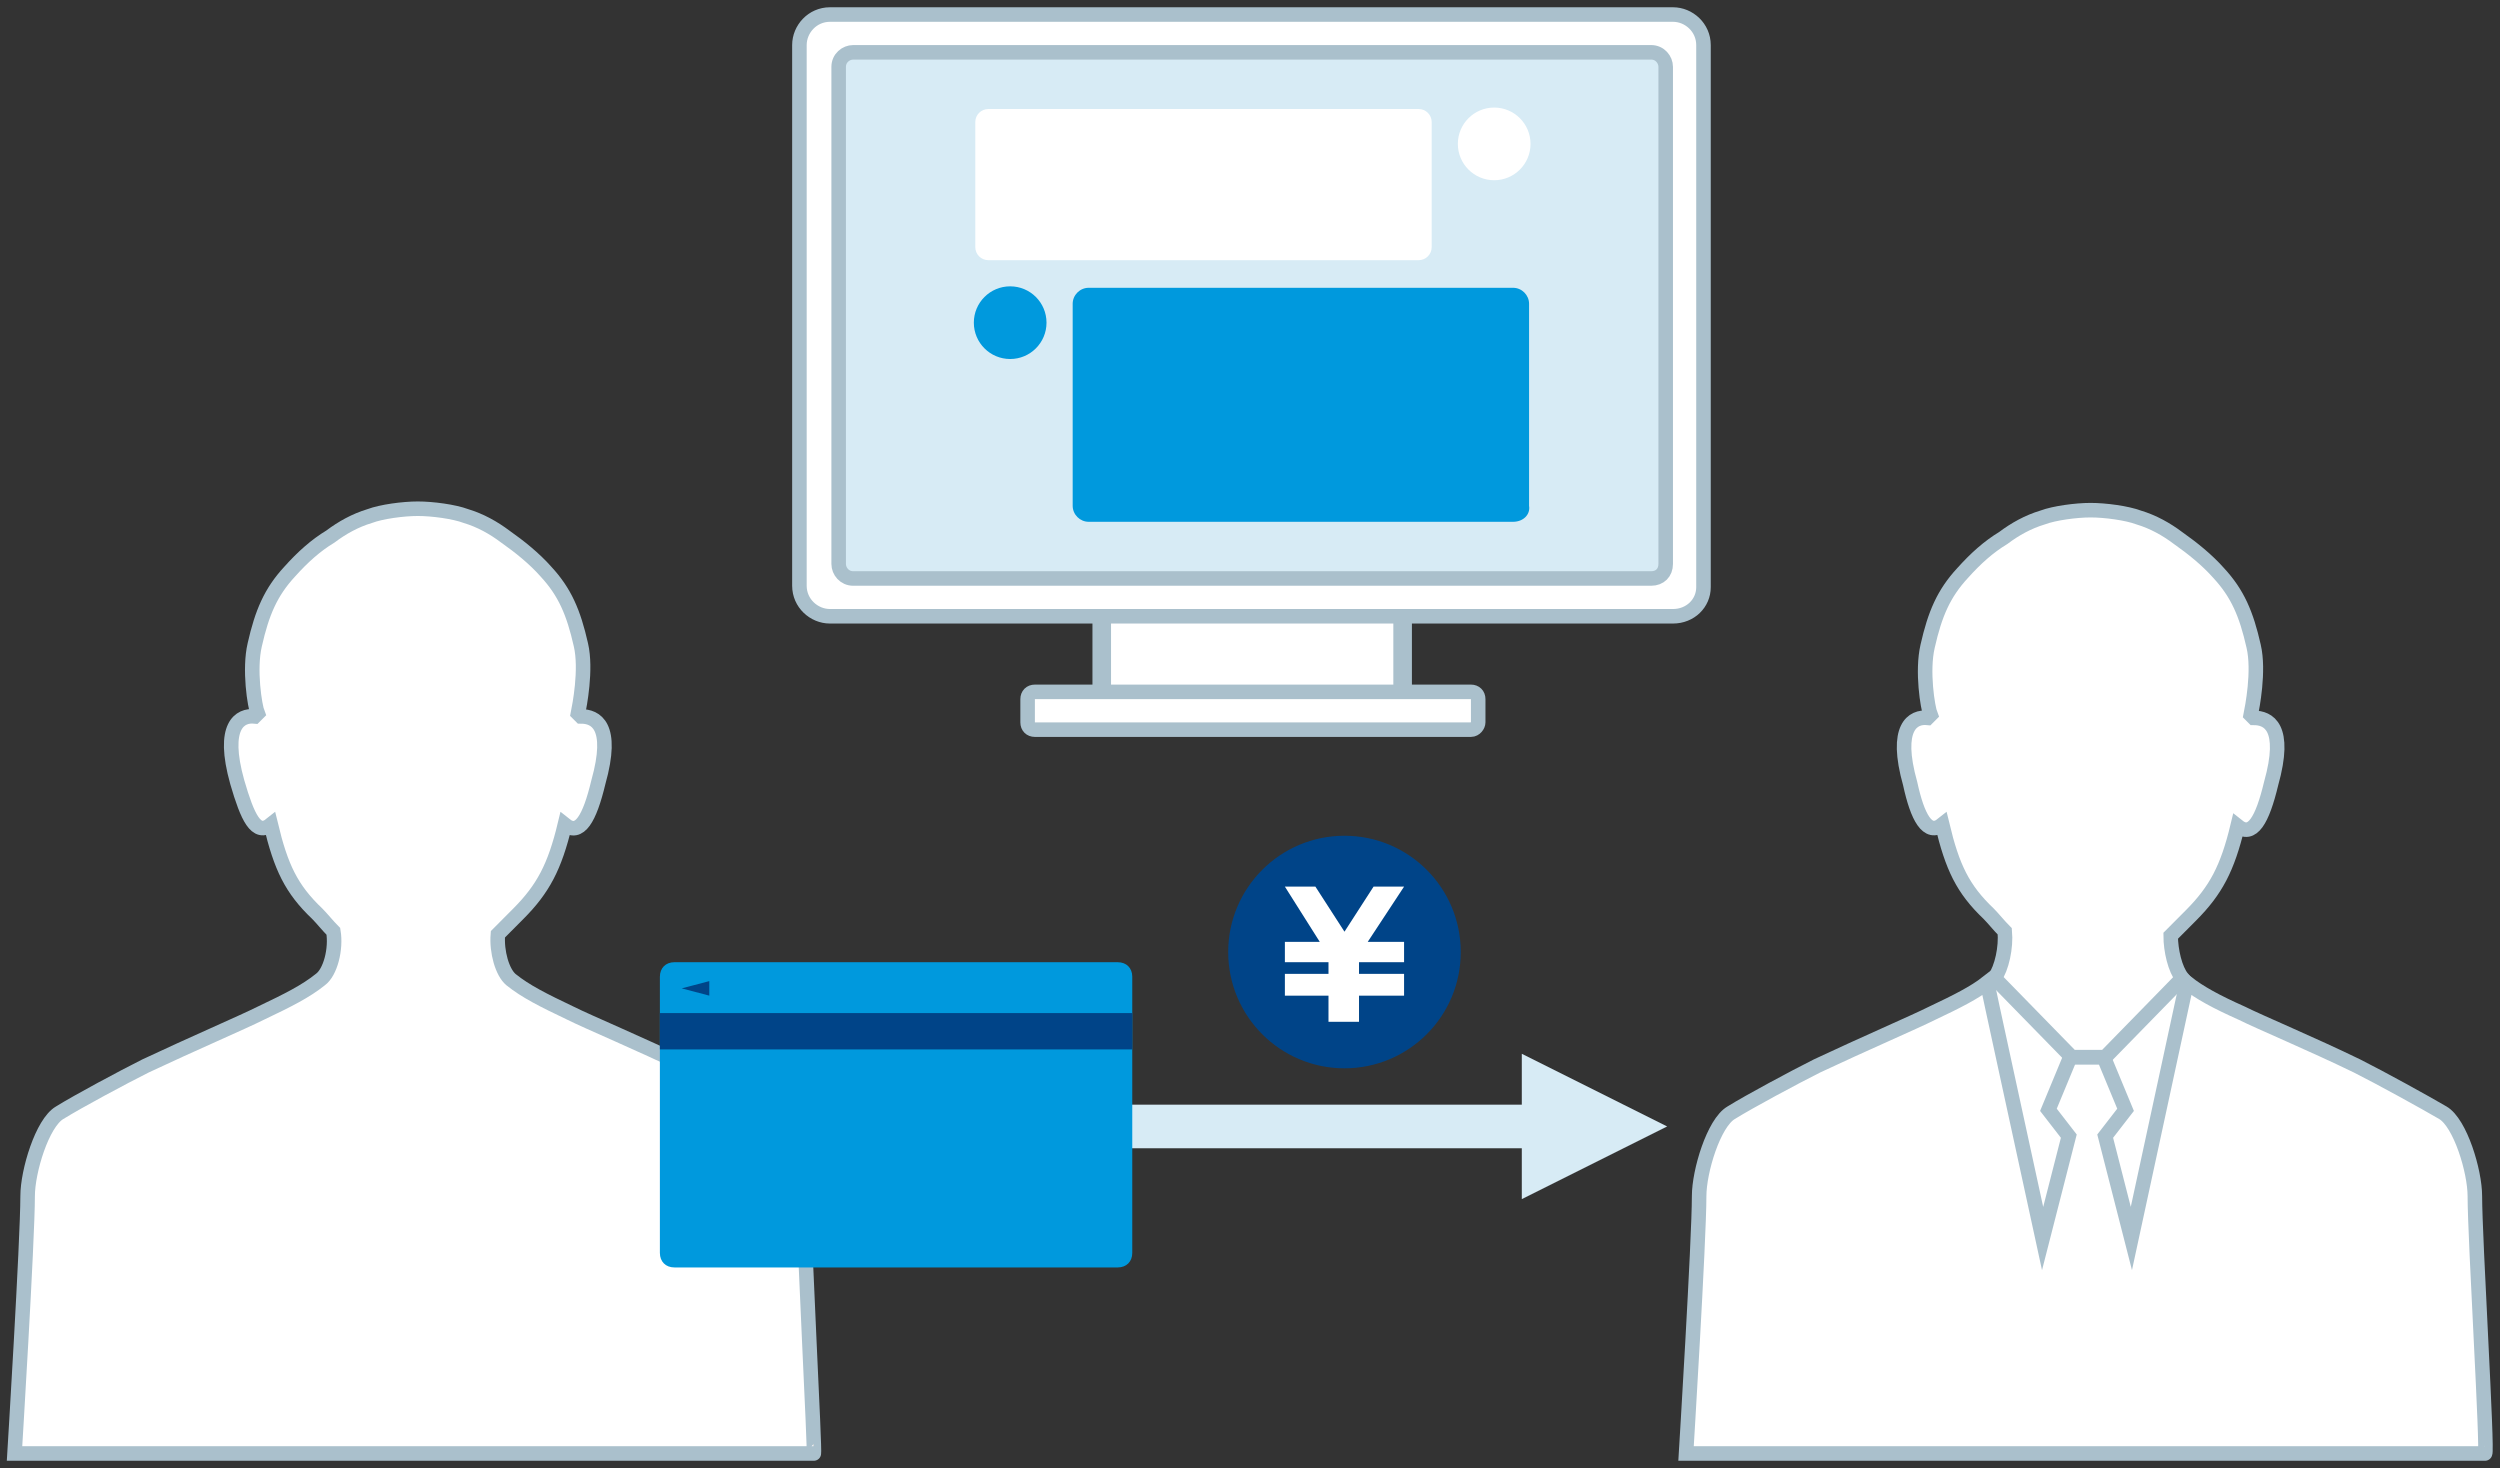 <svg width="172" height="101" viewBox="0 0 172 101" fill="none" xmlns="http://www.w3.org/2000/svg">
<rect x="0" y="0" width="172" height="101" fill="#333333" stroke="none"/>
<path d="M96.5 39.8H75.8V48.9H96.5V39.8Z" fill="white" stroke="#AAC0CC" stroke-width="1.278" stroke-miterlimit="10"/>
<path d="M115.1 42.4H57.1C56 42.4 55 41.5 55 40.3V3.1C55 2 55.9 1 57.1 1H115.1C116.2 1 117.2 1.9 117.2 3.1V40.4C117.2 41.5 116.3 42.4 115.1 42.4Z" fill="white" stroke="#AAC0CC" stroke-miterlimit="10"/>
<path d="M101.2 50.2H71.2C70.9 50.2 70.7 50 70.7 49.7V48.1C70.7 47.8 70.9 47.6 71.2 47.6H101.2C101.5 47.6 101.7 47.8 101.7 48.1V49.7C101.7 49.9 101.5 50.2 101.2 50.2Z" fill="white" stroke="#AAC0CC" stroke-miterlimit="10"/>
<path d="M113.6 39.8H58.7C58.1 39.8 57.7 39.3 57.7 38.8V4.6C57.7 4 58.2 3.6 58.7 3.6H113.6C114.2 3.6 114.6 4.1 114.6 4.6V38.8C114.6 39.4 114.2 39.8 113.6 39.8Z" fill="#D7EBF5" stroke="#AAC0CC" stroke-miterlimit="10"/>
<path d="M97.6 17.9H68C67.5 17.9 67.1 17.5 67.1 17V8.4C67.1 7.9 67.5 7.5 68 7.5H97.6C98.1 7.5 98.5 7.9 98.5 8.4V17C98.5 17.5 98.1 17.9 97.6 17.9Z" fill="white"/>
<path d="M102.8 12.4C104.181 12.4 105.3 11.281 105.3 9.9C105.3 8.519 104.181 7.4 102.8 7.4C101.419 7.4 100.3 8.519 100.3 9.9C100.3 11.281 101.419 12.4 102.8 12.4Z" fill="white"/>
<path d="M104.1 35.9H74.9C74.3 35.9 73.8 35.4 73.8 34.8V20.9C73.8 20.3 74.3 19.8 74.9 19.8H104.1C104.7 19.8 105.2 20.3 105.2 20.9V34.8C105.3 35.4 104.8 35.9 104.1 35.9Z" fill="#0099DD"/>
<path d="M69.5 24.7C70.881 24.7 72 23.581 72 22.2C72 20.819 70.881 19.7 69.5 19.7C68.119 19.7 67 20.819 67 22.2C67 23.581 68.119 24.7 69.5 24.7Z" fill="#0099DD"/>
<path d="M114.7 77.5L104.7 72.5V76H24.7V79H104.7V82.5L114.7 77.5Z" fill="#D7EBF5"/>
<path d="M170.27 82.291C170.27 80.581 169.269 77.26 168.067 76.556C166.866 75.851 163.762 74.141 162.16 73.336C159.056 71.827 155.451 70.317 154.249 69.714C152.347 68.808 151.145 68.204 150.144 67.399C149.543 66.896 149.143 65.488 149.243 64.28C149.744 63.777 150.244 63.274 150.645 62.871C152.347 61.161 153.148 59.652 153.849 56.734C154.85 57.539 155.551 56.331 156.152 53.816C157.253 49.892 155.952 49.288 154.95 49.288L154.75 49.087C154.85 48.584 155.351 46.068 154.95 44.358C154.45 42.144 153.849 40.735 152.547 39.327C151.746 38.421 150.745 37.616 149.744 36.912C148.942 36.308 148.041 35.805 147.04 35.503C146.239 35.201 144.737 35 143.736 35C142.734 35 141.233 35.201 140.431 35.503C139.43 35.805 138.529 36.308 137.728 36.912C136.727 37.516 135.826 38.32 134.924 39.327C133.623 40.735 133.022 42.144 132.521 44.358C132.121 46.068 132.521 48.584 132.722 49.087L132.521 49.288C131.52 49.187 130.218 49.892 131.32 53.816C132.021 56.231 132.621 57.539 133.623 56.734C134.324 59.652 135.024 61.161 136.827 62.871C137.127 63.173 137.528 63.676 137.928 64.079C138.129 65.286 137.728 66.896 137.027 67.399C136.026 68.204 134.824 68.808 132.922 69.714C131.72 70.317 128.216 71.827 125.012 73.336C123.41 74.141 120.406 75.751 119.104 76.556C117.902 77.26 116.901 80.581 116.901 82.291C116.901 85.31 116 100 116 100H139.23H147.741H170.971C171.171 100 170.27 85.209 170.27 82.291Z" fill="white"/>
<path d="M170.27 82.291C170.27 80.581 169.269 77.26 168.067 76.556C166.866 75.851 163.762 74.141 162.16 73.336C159.056 71.827 155.451 70.317 154.249 69.714C152.447 68.909 151.346 68.305 150.444 67.601L146.639 85.209L144.837 78.166L146.239 76.355L144.737 72.732H142.434L140.932 76.355L142.334 78.166L140.532 85.209C138.729 76.858 136.727 67.802 136.727 67.601C135.826 68.305 134.624 68.909 132.922 69.714C131.72 70.317 128.216 71.827 125.012 73.336C123.41 74.141 120.406 75.751 119.104 76.556C117.902 77.26 116.901 80.581 116.901 82.291C116.901 85.31 116 100 116 100H139.23H147.741H170.971C171.171 100 170.27 85.209 170.27 82.291Z" fill="white" stroke="#AAC0CC" stroke-miterlimit="10"/>
<path d="M133.623 56.733C134.324 59.651 135.025 61.16 136.827 62.871C137.127 63.173 137.528 63.676 137.928 64.078C138.028 65.185 137.728 66.594 137.227 67.298L142.534 72.732H144.837L150.144 67.298C149.643 66.695 149.343 65.386 149.343 64.38C149.844 63.877 150.344 63.374 150.745 62.972C152.447 61.261 153.248 59.752 153.949 56.834C154.95 57.639 155.651 56.431 156.252 53.916C157.353 49.992 156.052 49.388 155.05 49.388L154.85 49.187C154.95 48.684 155.451 46.168 155.05 44.458C154.55 42.244 153.949 40.835 152.647 39.427C151.846 38.521 150.845 37.716 149.844 37.012C149.043 36.408 148.141 35.905 147.14 35.603C146.339 35.301 144.837 35.1 143.836 35.1C142.835 35.1 141.333 35.301 140.532 35.603C139.53 35.905 138.629 36.408 137.828 37.012C136.827 37.616 135.926 38.42 135.025 39.427C133.723 40.835 133.122 42.244 132.621 44.458C132.221 46.168 132.621 48.684 132.822 49.187L132.621 49.388C131.62 49.287 130.318 49.992 131.42 53.916C131.921 56.23 132.621 57.538 133.623 56.733Z" fill="white" stroke="#AAC0CC" stroke-miterlimit="10"/>
<path d="M55.29 82.291C55.29 80.581 54.288 77.26 53.086 76.556C51.884 75.851 48.779 74.141 47.177 73.336C44.072 71.827 40.465 70.317 39.264 69.714C37.36 68.808 36.158 68.204 35.157 67.399C34.556 66.896 34.155 65.488 34.255 64.28C34.756 63.777 35.257 63.274 35.657 62.871C37.36 61.161 38.162 59.652 38.863 56.734C39.864 57.539 40.566 56.331 41.167 53.816C42.269 49.892 40.966 49.288 39.965 49.288L39.764 49.087C39.864 48.584 40.365 46.068 39.965 44.358C39.464 42.144 38.863 40.735 37.561 39.327C36.759 38.421 35.758 37.616 34.756 36.912C33.955 36.308 33.053 35.805 32.051 35.503C31.25 35.201 29.748 35 28.746 35C27.744 35 26.242 35.201 25.441 35.503C24.439 35.805 23.537 36.308 22.736 36.912C21.734 37.516 20.833 38.32 19.931 39.327C18.629 40.735 18.028 42.144 17.527 44.358C17.127 46.068 17.527 48.584 17.728 49.087L17.527 49.288C16.526 49.187 15.224 49.892 16.325 53.816C17.027 56.231 17.628 57.539 18.629 56.734C19.33 59.652 20.032 61.161 21.834 62.871C22.135 63.173 22.536 63.676 22.936 64.079C23.137 65.286 22.736 66.896 22.035 67.399C21.033 68.204 19.831 68.808 17.928 69.714C16.726 70.317 13.22 71.827 10.015 73.336C8.412 74.141 5.407 75.751 4.105 76.556C2.903 77.26 1.901 80.581 1.901 82.291C1.901 85.31 1 100 1 100H24.238H32.753H55.991C56.091 100 55.29 85.209 55.29 82.291Z" fill="white" stroke="#AAC0CC" stroke-miterlimit="10"/>
<path d="M76.9 87.2H46.4C45.8 87.2 45.4 86.8 45.4 86.2V67.2C45.4 66.6 45.8 66.2 46.4 66.2H76.9C77.5 66.2 77.9 66.6 77.9 67.2V86.2C77.9 86.8 77.5 87.2 76.9 87.2Z" fill="#0099DD"/>
<path d="M77.9 69.7H45.4V72.2H77.9V69.7Z" fill="#004488"/>
<path d="M48.8 68.5L46.9 68L48.8 67.5V68.5Z" fill="#004488"/>
<path d="M92.5 73.5C96.918 73.5 100.5 69.918 100.5 65.5C100.5 61.082 96.918 57.5 92.5 57.5C88.082 57.5 84.5 61.082 84.5 65.5C84.5 69.918 88.082 73.5 92.5 73.5Z" fill="#004488"/>
<path d="M94.5 61L92.5 64.1L90.5 61H88.4L90.8 64.8H88.4V66.2H91.4V67H88.4V68.5H91.4V70.3H93.5V68.5H96.6V67H93.5V66.2H96.6V64.8H94.1L96.6 61H94.5Z" fill="white"/>
</svg>
